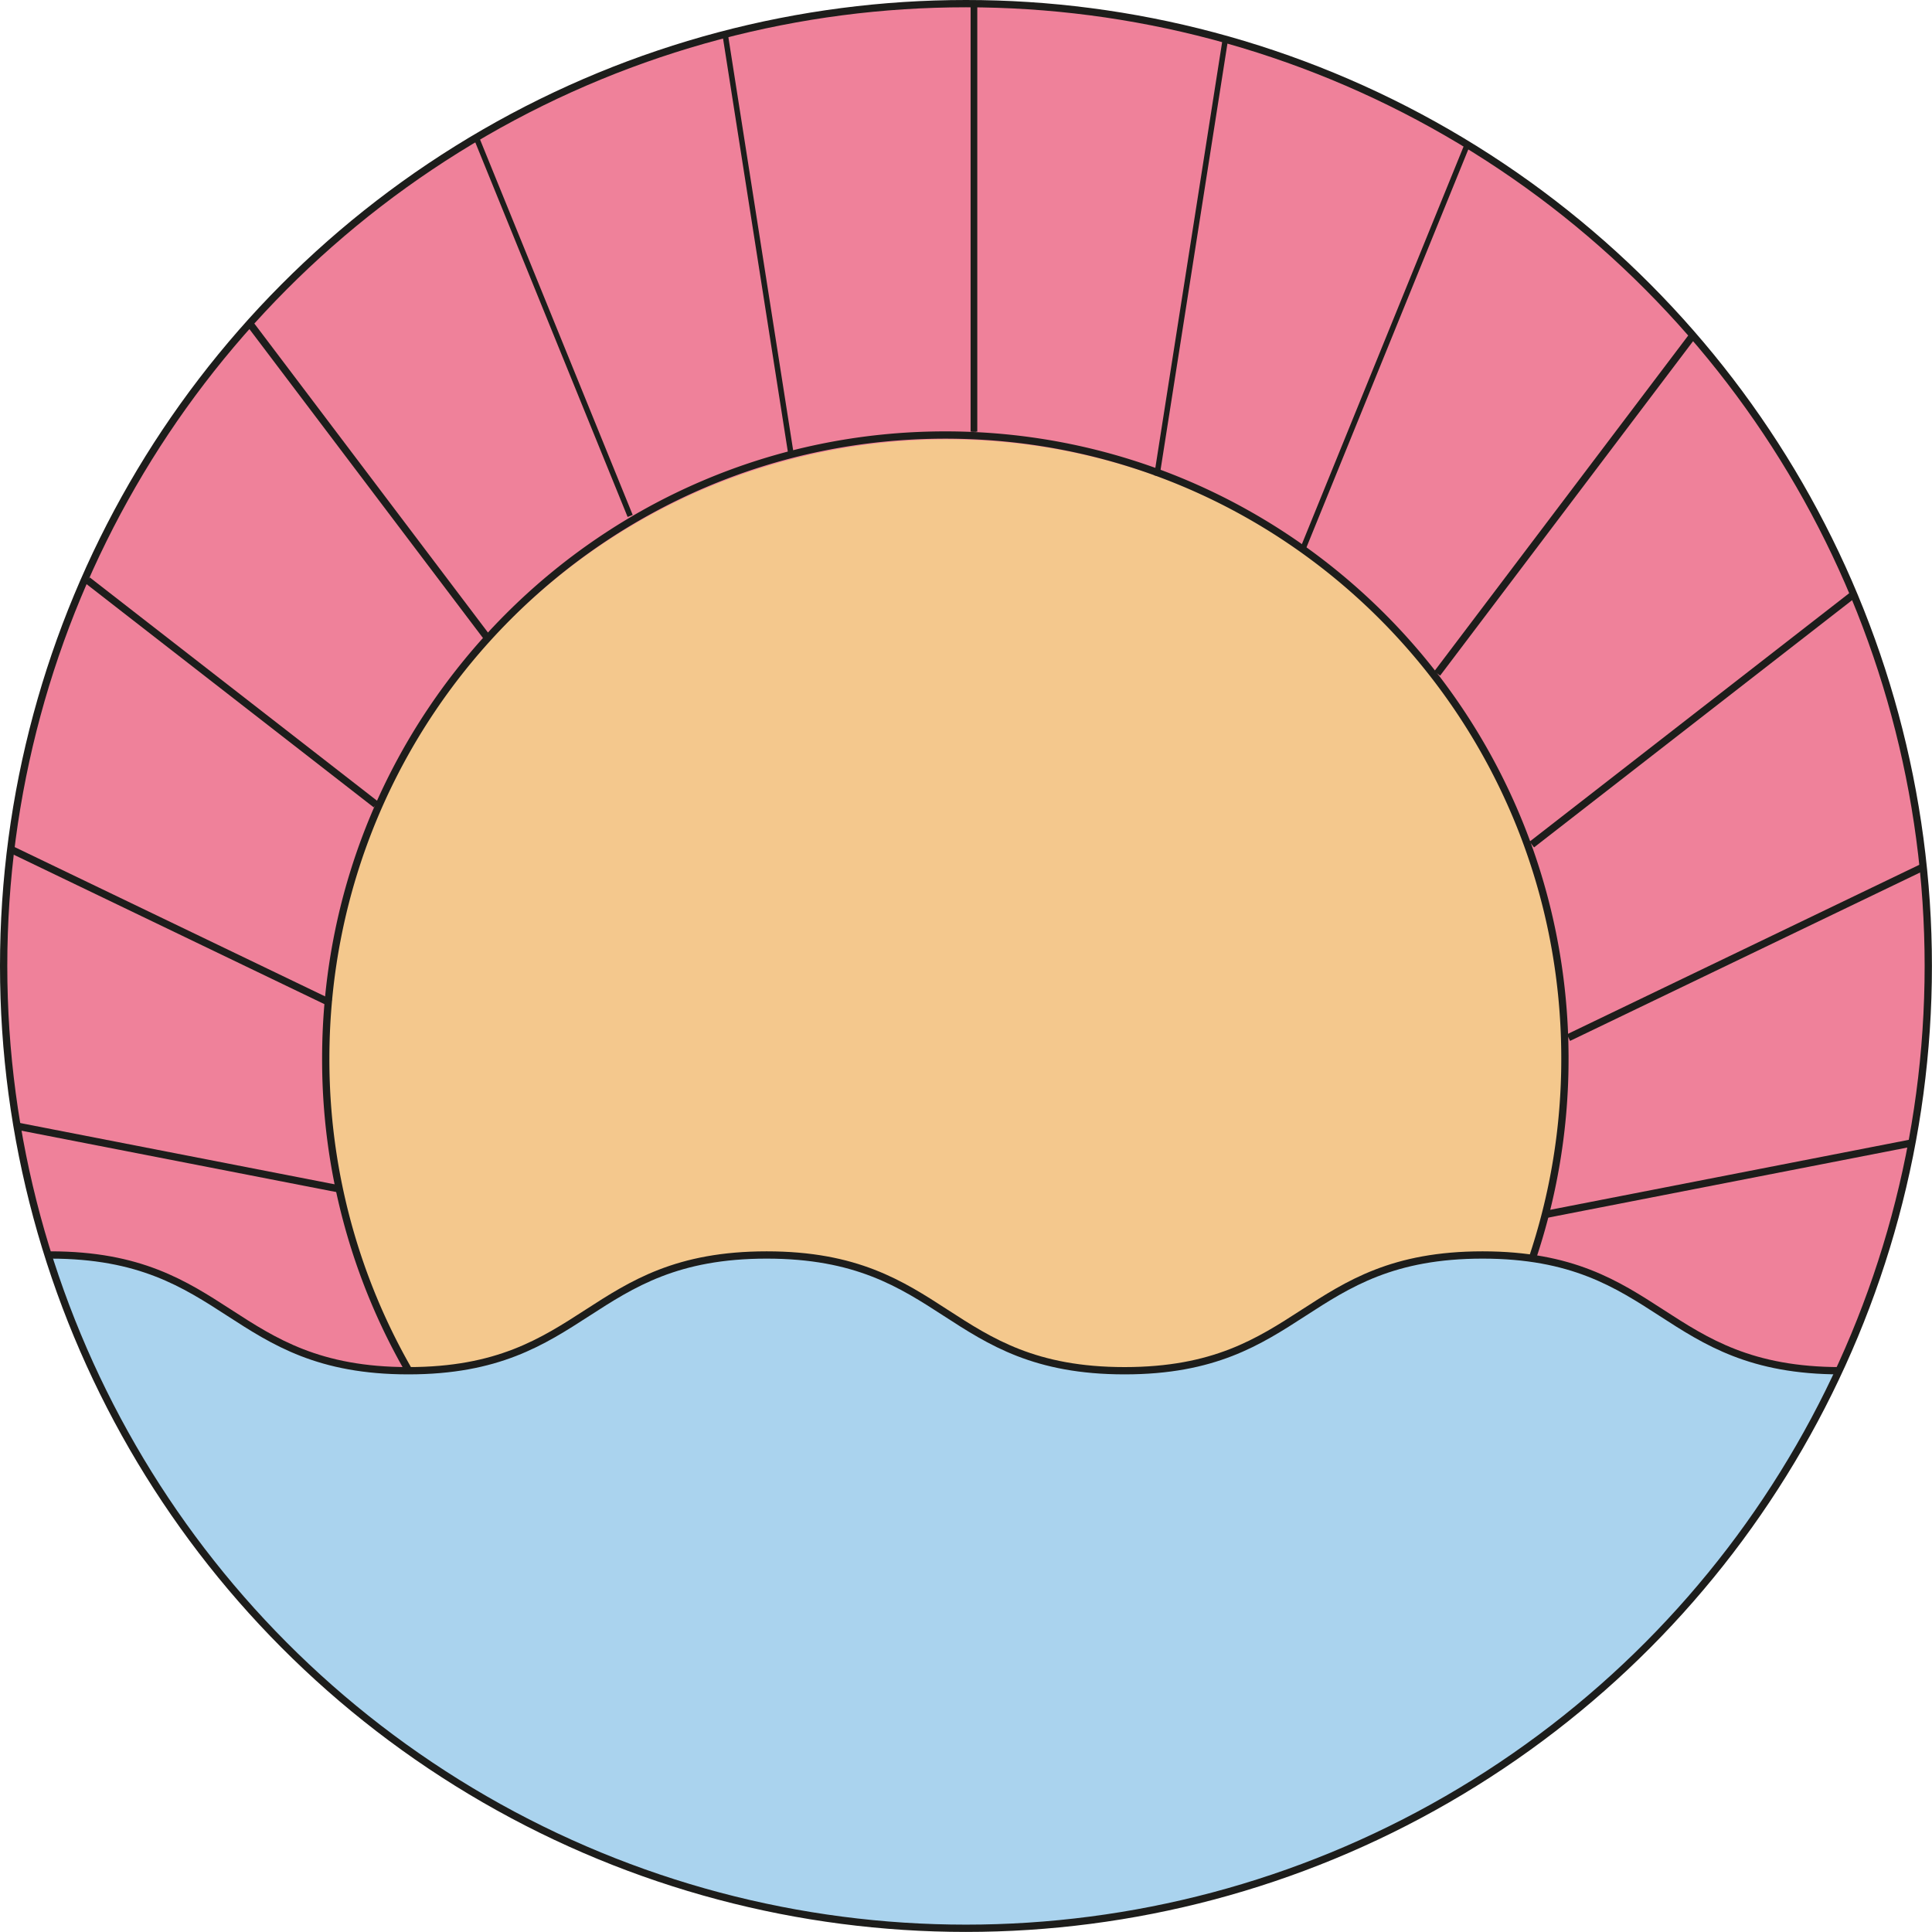 <svg xmlns="http://www.w3.org/2000/svg" viewBox="0 0 265.05 265.05"><defs><style>.cls-4,.cls-6{fill:none;stroke:#1d1d1b;stroke-miterlimit:10}.cls-6{stroke-width:.75px}</style></defs><g id="Calque_12" data-name="Calque 12"><circle cx="132.52" cy="132.53" r="132.02" fill="#ef819a"/><circle cx="129.89" cy="145.18" r="84.91" fill="#f4c88d"/><path fill="#aad3ee" d="M6.55 172.14l1.57 4.7 1.06 2.85 2.12 5.22 4.09 8.58 5.29 9.22 2.48 3.79 6.11 8.3 5.98 6.99 3.27 3.43 9.08 8.4 7.77 6.05 3.85 2.67 6.28 3.95 5.61 3.13 9.34 4.46 6.19 2.48 5.33 1.84 8.85 2.51 6 1.34 6.1 1.05 9.29 1.05 12.45.4 8.28-.41 6.32-.64 7.05-1.09 7.88-1.69 11.93-3.54 6.76-2.58 7.17-3.21 4.48-2.28 6.66-3.81 4.79-3.06 4.52-3.17 6.39-5 2.77-2.37 5.05-4.67 3.85-3.91 3.22-3.54 2.79-3.29 2.48-3.11 3.02-4.06 2.85-4.16 3.12-5 3.11-5.52 1.68-3.25 1.26-2.61.36-.78-2.47.23-2.51-.15-2.96-.41-2.2-.51-2.51-.75-2.51-.92-2.81-1.29-1.9-1.06-2.05-1.14-2.58-1.69-2.13-1.43-2.73-1.59-1.52-.84-3.27-1.52-2.58-.98-2.96-.69-4.64-.61-1.97-.31h-4.71l-3.5.39-5.01.76-2.36.68-2.35.99-1.67.69-1.98.98-1.67 1.07-2.58 1.59-2.13 1.29-1.9 1.22-1.52.91-2.2 1.14-2.28 1.21-2.43.84-3.12.99-3.26.58-2.28.33-2.96.3h-5.17l-3.27-.3-2.2-.33-3.12-.96-2.58-.84-2.51-1.06-2.35-1.22-3.5-2.27-2.81-1.6-2.58-1.75-4.03-2.2-3.41-1.29-3.35-1.07-3.34-.6-3.34-.47h-4.94l-4.56.31-3.65.61-4.78 1.37-2.74 1.37-3.49 1.9-2.89 1.74-3.11 1.98-4.03 2.58-4.33 1.75-3.65 1.14-5.62.99-4.18.3-2.5-.15-5.02-.56-3.79-.51-3.04-1.06-2.97-1.14-2.5-1.29-2.36-1.44-2.2-1.22-2.66-1.82-3.27-1.98-1.86-1.14-1.94-.83-1.9-.84-2.35-.61-2.43-.6-2.66-.31-1.82-.23-2.06-.31H6.55z"/></g><circle class="cls-4" cx="132.52" cy="132.52" r="132.02" id="Calque_2" data-name="Calque 2"/><path class="cls-4" d="M43.74 211.76c24.55 0 24.55 15.88 49.1 15.88s24.56-15.88 49.16-15.88 24.55 15.88 49.1 15.88 24.55-15.88 49.11-15.88 24.55 15.88 49.11 15.88" transform="translate(-36.82 -39.59)" id="Calque_4" data-name="Calque 4"/><path d="M93 227.8a85.51 85.51 0 01-11.49-43c0-47.24 38.07-85.53 85-85.53s85 38.29 85 85.53a85.86 85.86 0 01-4.57 27.73" transform="translate(-36.82 -39.59)" fill="none" stroke="#1d1d1b" stroke-miterlimit="10" id="Calque_5" data-name="Calque 5"/><path class="cls-4" d="M2.32 154.49l44.43 8.66" id="Calque_6" data-name="Calque 6"/><path class="cls-4" d="M1.69 116.61l43.64 20.99" id="Calque_7" data-name="Calque 7"/><path class="cls-4" d="M12.01 79.61l39.57 30.76" id="Calque_8" data-name="Calque 8"/><path class="cls-4" d="M34.21 44.31l32.63 43.16" id="Calque_9" data-name="Calque 9"/><path class="cls-6" d="M86.45 70.78L65.28 18.72" id="Calque_10" data-name="Calque 10"/><path class="cls-6" d="M108.51 62.27L99.45 4.49" id="Calque_11" data-name="Calque 11"/><g id="Calque_14" data-name="Calque 14"><path class="cls-6" d="M133.53 59.22V.5"/><path class="cls-4" d="M261.98 156.86l-50.02 9.76m51.63-47.56l-48.41 23.29m39.03-60.74l-44.06 34.25m21.87-69.55l-34.85 46.08"/><path class="cls-6" d="M178.77 75.24l22.54-55.43m-42.6 45.46l9.4-59.92M133.7 59.22V.5"/></g></svg>